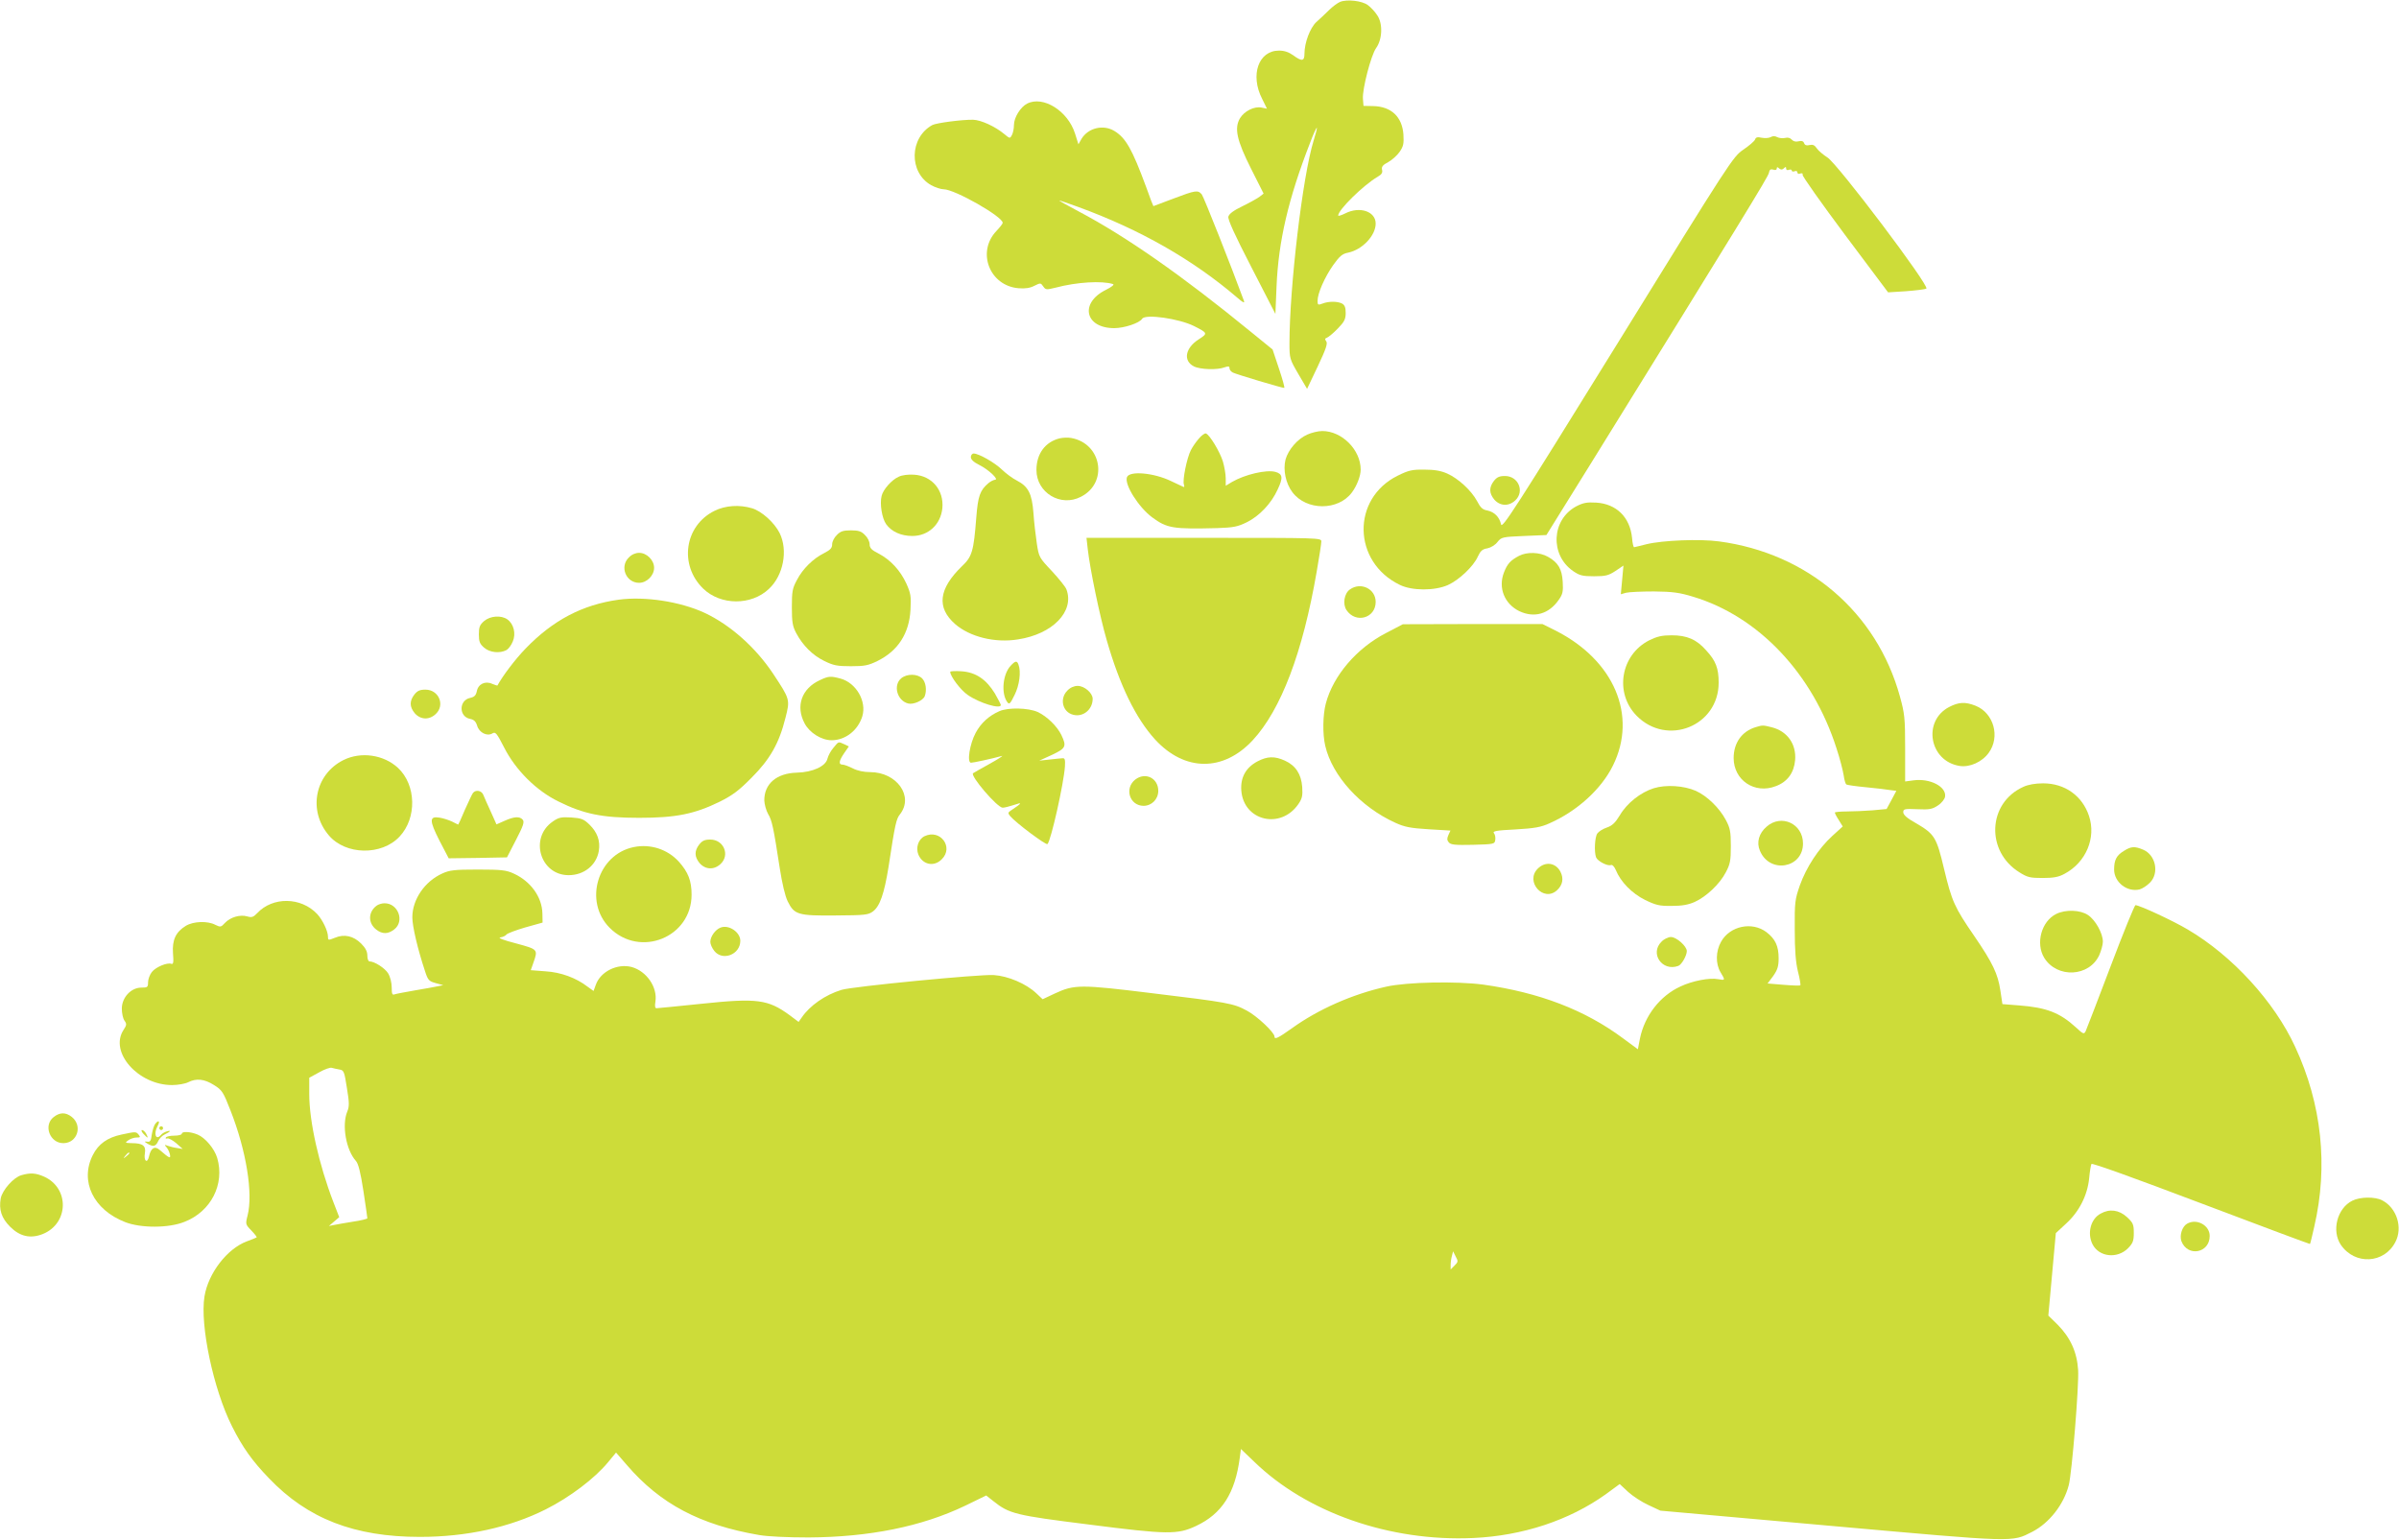 <?xml version="1.0" standalone="no"?>
<!DOCTYPE svg PUBLIC "-//W3C//DTD SVG 20010904//EN"
 "http://www.w3.org/TR/2001/REC-SVG-20010904/DTD/svg10.dtd">
<svg version="1.0" xmlns="http://www.w3.org/2000/svg"
 width="1280pt" height="822pt" viewBox="0 0 1280 822"
 preserveAspectRatio="xMidYMid meet">
<g transform="translate(0,822) scale(0.1,-0.1)"
fill="#cddc39" stroke="none">
<path d="M7150 8210 c-14 -6 -41 -26 -60 -45 -19 -19 -49 -47 -67 -63 -33 -31
-63 -110 -63 -169 0 -40 -14 -42 -60 -8 -24 17 -47 25 -76 25 -109 0 -155
-130 -90 -257 l26 -53 -29 6 c-39 8 -92 -19 -115 -57 -31 -53 -18 -116 59
-269 l67 -133 -23 -18 c-13 -9 -54 -32 -91 -50 -46 -22 -70 -40 -74 -55 -4
-14 34 -98 123 -270 l128 -249 6 145 c10 243 63 470 179 768 17 46 34 82 36
80 2 -2 -6 -33 -17 -68 -59 -190 -129 -783 -129 -1084 0 -78 2 -84 47 -161
l47 -80 57 120 c44 93 54 123 45 134 -8 11 -7 15 4 19 8 3 34 24 58 49 35 36
42 50 42 83 0 29 -5 42 -19 50 -25 13 -72 13 -105 0 -24 -9 -26 -7 -26 15 0
40 38 126 83 190 35 49 49 61 81 67 75 16 146 91 146 155 0 65 -85 94 -163 54
-20 -10 -37 -15 -37 -11 0 30 134 162 211 207 21 12 27 22 23 37 -4 16 4 26
33 41 20 11 48 36 61 55 20 29 23 44 20 93 -7 94 -65 149 -162 151 l-51 1 -3
38 c-4 51 43 232 70 270 34 47 37 132 6 176 -12 19 -35 43 -50 54 -31 23 -111
32 -148 17z"/>
<path d="M5480 7667 c-35 -18 -70 -74 -70 -114 0 -19 -5 -43 -11 -54 -10 -19
-11 -19 -41 6 -48 40 -124 75 -166 76 -60 1 -195 -17 -217 -28 -123 -67 -127
-253 -7 -321 22 -12 52 -22 67 -22 59 0 315 -146 315 -179 0 -5 -15 -24 -34
-44 -106 -112 -36 -292 118 -305 37 -3 62 1 85 13 32 16 34 16 47 -3 13 -19
17 -19 66 -7 113 30 248 38 307 19 8 -3 -9 -16 -39 -31 -141 -70 -111 -204 45
-204 53 0 135 27 149 50 17 27 197 1 277 -39 73 -37 74 -39 26 -70 -73 -46
-86 -115 -27 -145 33 -17 126 -20 164 -5 21 7 26 6 26 -5 0 -8 8 -18 18 -23
17 -9 261 -82 274 -82 4 0 -9 46 -28 103 l-34 102 -118 96 c-364 298 -665 508
-917 641 -60 32 -107 58 -103 58 4 0 49 -15 100 -34 332 -121 613 -282 848
-483 32 -28 42 -33 37 -18 -68 185 -214 554 -225 568 -21 24 -33 22 -152 -23
-57 -22 -105 -40 -106 -40 -1 0 -19 46 -39 103 -74 200 -108 261 -169 298 -59
36 -139 17 -175 -41 l-17 -30 -18 57 c-38 121 -170 204 -256 160z"/>
<path d="M9447 7488 c-10 -5 -31 -6 -47 -3 -23 5 -32 3 -36 -10 -4 -9 -32 -33
-63 -54 -55 -38 -68 -58 -671 -1034 -550 -889 -616 -991 -621 -965 -9 40 -36
66 -73 74 -25 4 -37 15 -55 50 -30 56 -99 120 -159 147 -34 15 -68 21 -122 21
-66 1 -85 -4 -142 -32 -248 -122 -242 -461 11 -583 65 -32 186 -32 256 -1 60
27 137 100 160 152 14 30 24 40 51 44 19 4 42 18 54 34 21 26 26 27 142 32
l119 5 236 380 c794 1282 947 1531 951 1552 3 18 9 22 23 18 11 -4 19 -2 19 6
0 8 4 9 13 0 10 -8 17 -7 25 1 9 9 12 9 12 -1 0 -8 6 -11 15 -7 8 3 15 1 15
-4 0 -5 7 -7 15 -4 8 4 15 1 15 -6 0 -7 7 -10 15 -6 10 3 15 1 13 -7 -2 -7
100 -151 226 -320 l230 -307 95 6 c53 4 102 10 109 14 21 11 -474 667 -528
700 -22 14 -48 36 -56 48 -12 18 -22 22 -39 18 -16 -4 -25 -1 -29 10 -4 11
-13 14 -30 10 -15 -4 -28 0 -36 9 -8 9 -21 13 -35 9 -13 -3 -32 -1 -42 4 -12
7 -25 7 -36 0z"/>
<path d="M6975 5901 c-52 -23 -101 -80 -116 -133 -14 -55 1 -128 37 -175 75
-99 244 -99 317 -1 27 36 47 89 47 122 0 106 -100 206 -205 206 -22 0 -58 -9
-80 -19z"/>
<path d="M6396 5879 c-15 -17 -34 -45 -42 -61 -21 -40 -46 -162 -37 -184 3 -9
2 -15 -3 -12 -5 2 -35 16 -66 31 -91 44 -221 56 -235 21 -15 -39 62 -161 135
-215 79 -58 110 -63 347 -57 86 3 108 7 157 31 67 33 131 100 165 175 30 63
27 83 -12 94 -49 13 -163 -14 -232 -54 l-33 -20 0 39 c0 22 -7 62 -15 90 -16
52 -71 144 -91 150 -6 2 -23 -10 -38 -28z"/>
<path d="M5654 5881 c-77 -19 -124 -82 -124 -169 0 -121 129 -199 237 -143
147 74 112 285 -52 314 -16 3 -44 2 -61 -2z"/>
<path d="M5180 5781 c0 -13 15 -27 45 -42 50 -25 107 -79 84 -79 -8 -1 -23 -8
-35 -18 -45 -38 -56 -68 -65 -184 -14 -179 -22 -208 -76 -259 -125 -121 -137
-221 -37 -309 78 -68 212 -102 335 -82 186 28 303 150 259 267 -5 14 -41 58
-78 98 -67 71 -69 74 -80 147 -6 41 -15 115 -18 163 -8 103 -27 141 -89 173
-22 11 -57 37 -79 58 -39 38 -124 86 -151 86 -8 0 -15 -9 -15 -19z"/>
<path d="M4795 5676 c-37 -16 -83 -68 -91 -102 -11 -42 2 -120 24 -151 29 -40
79 -63 140 -63 85 0 151 61 160 148 9 96 -55 173 -151 179 -30 2 -65 -2 -82
-11z"/>
<path d="M7971 5654 c-27 -35 -26 -66 2 -100 31 -35 77 -37 112 -4 51 48 16
130 -55 130 -30 0 -43 -6 -59 -26z"/>
<path d="M8410 5518 c-132 -71 -141 -259 -17 -345 35 -24 50 -28 112 -28 62 0
77 4 114 28 l43 29 -7 -77 -7 -76 28 8 c16 4 83 7 149 7 99 -1 136 -6 208 -28
350 -105 639 -411 766 -810 18 -54 34 -118 38 -143 3 -24 10 -46 14 -49 5 -3
53 -10 107 -15 53 -5 111 -12 128 -15 l32 -4 -26 -49 -26 -48 -75 -7 c-41 -3
-103 -6 -138 -6 -34 0 -63 -3 -63 -6 0 -4 9 -22 21 -40 l21 -34 -56 -51 c-73
-67 -138 -166 -173 -264 -26 -75 -28 -90 -27 -235 0 -112 5 -174 17 -224 10
-38 15 -71 13 -74 -3 -2 -43 -1 -90 3 l-85 7 30 40 c23 33 29 51 29 95 0 65
-18 103 -65 139 -77 58 -195 33 -242 -51 -29 -51 -30 -118 -3 -163 26 -43 26
-44 -13 -37 -45 9 -138 -9 -201 -39 -109 -50 -191 -156 -216 -278 l-11 -57
-80 59 c-203 151 -446 244 -745 286 -142 19 -408 14 -518 -11 -180 -40 -363
-121 -503 -222 -73 -52 -93 -62 -93 -44 0 22 -94 110 -147 138 -72 39 -99 44
-513 94 -374 46 -408 46 -511 -2 l-66 -31 -34 32 c-54 51 -150 92 -227 97 -74
5 -755 -61 -812 -79 -88 -27 -169 -84 -212 -147 l-17 -24 -48 36 c-115 84
-173 92 -468 61 -126 -13 -235 -24 -242 -24 -8 0 -10 11 -6 35 12 77 -47 163
-127 185 -76 20 -166 -24 -191 -95 l-12 -33 -32 23 c-61 47 -142 77 -225 82
l-78 6 14 40 c25 71 25 71 -93 103 -70 18 -99 30 -83 32 14 2 28 9 32 15 4 6
49 23 100 38 l93 26 -1 49 c-2 88 -63 172 -154 213 -39 18 -66 21 -190 21
-124 0 -151 -3 -190 -21 -94 -42 -160 -139 -160 -234 0 -48 29 -171 67 -285
16 -50 21 -56 58 -66 l40 -11 -30 -6 c-16 -4 -72 -13 -122 -22 -51 -9 -100
-18 -108 -21 -12 -5 -15 3 -15 37 0 25 -8 57 -19 75 -17 28 -73 64 -100 64 -6
0 -11 14 -11 31 0 22 -10 41 -33 64 -41 41 -90 52 -140 31 -35 -14 -37 -14
-37 5 0 31 -29 91 -58 122 -86 91 -237 93 -320 4 -20 -21 -29 -24 -53 -17 -38
11 -90 -4 -119 -35 -21 -23 -24 -23 -51 -10 -41 22 -117 19 -157 -5 -54 -33
-74 -75 -69 -147 4 -48 2 -60 -9 -56 -22 8 -83 -17 -104 -44 -11 -14 -20 -39
-20 -54 0 -27 -3 -29 -36 -29 -55 0 -104 -53 -104 -112 0 -24 6 -53 14 -64 13
-18 12 -24 -5 -50 -77 -118 78 -294 259 -294 31 0 70 7 86 15 43 22 86 18 138
-15 43 -27 49 -36 88 -136 84 -214 121 -442 91 -560 -12 -46 -11 -48 20 -80
18 -19 31 -35 28 -37 -2 -2 -25 -11 -52 -21 -105 -39 -206 -170 -226 -294 -25
-153 48 -497 147 -693 56 -112 108 -185 197 -277 206 -216 456 -313 805 -313
250 0 481 51 672 147 129 65 261 165 332 251 l43 52 58 -67 c178 -207 390
-319 705 -373 45 -8 151 -13 265 -13 324 2 602 58 834 169 l113 55 38 -30 c85
-68 118 -76 510 -125 420 -54 473 -54 571 -8 139 65 209 175 234 365 l6 46 71
-68 c280 -272 724 -427 1168 -407 264 12 512 94 707 233 l75 55 45 -42 c24
-22 73 -54 108 -70 l64 -30 908 -81 c997 -89 965 -88 1076 -32 91 47 168 145
195 249 17 65 55 532 50 614 -6 96 -41 173 -109 242 l-50 49 20 220 20 220 55
51 c70 64 114 151 123 243 3 35 9 69 12 75 4 6 229 -75 585 -210 319 -121 580
-218 581 -217 2 2 12 44 23 93 75 324 40 653 -102 959 -111 241 -335 486 -573
626 -77 46 -258 130 -279 130 -5 0 -65 -147 -133 -327 -69 -181 -128 -336
-133 -346 -9 -17 -13 -15 -51 20 -86 79 -158 107 -304 118 l-89 7 -11 73 c-13
88 -41 147 -139 290 -106 154 -120 186 -161 357 -41 172 -50 187 -153 247 -45
25 -65 43 -65 57 0 17 6 19 75 16 65 -3 80 0 110 20 20 13 36 34 38 47 8 53
-80 99 -168 87 l-45 -6 0 178 c0 162 -3 185 -28 276 -124 449 -492 764 -965
827 -103 14 -301 6 -387 -15 -33 -9 -63 -15 -66 -16 -4 0 -9 22 -11 49 -11
111 -83 182 -191 189 -51 3 -70 -1 -107 -20z m-6599 -3005 c24 -4 26 -10 40
-99 13 -78 13 -99 2 -125 -30 -72 -7 -205 46 -264 13 -14 25 -62 40 -160 12
-77 21 -143 21 -146 0 -3 -35 -12 -77 -18 -43 -7 -89 -15 -103 -18 l-25 -5 28
24 27 23 -31 80 c-77 200 -129 430 -129 577 l0 87 53 29 c28 16 59 27 67 24 8
-2 27 -7 41 -9z m5950 -1046 l-21 -21 0 24 c0 14 3 36 7 49 l6 24 14 -28 c14
-25 13 -29 -6 -48z"/>
<path d="M3812 5494 c-160 -79 -190 -289 -60 -415 93 -90 257 -91 351 -1 77
72 102 205 57 297 -27 55 -96 118 -148 133 -67 20 -142 15 -200 -14z"/>
<path d="M4465 5365 c-14 -13 -25 -35 -25 -49 0 -20 -9 -30 -42 -47 -59 -29
-115 -84 -146 -144 -24 -44 -27 -61 -27 -145 0 -80 4 -102 23 -138 35 -66 88
-119 150 -149 49 -24 69 -28 142 -28 73 0 93 4 142 28 109 54 169 146 176 273
4 73 1 88 -22 140 -33 71 -85 127 -148 160 -38 19 -48 30 -48 50 0 14 -11 36
-25 49 -19 20 -34 25 -75 25 -41 0 -56 -5 -75 -25z"/>
<path d="M5804 5288 c12 -106 64 -357 101 -484 69 -241 155 -417 258 -530 158
-172 364 -173 521 -4 151 163 267 469 341 898 14 79 25 152 25 163 0 19 -13
19 -626 19 l-627 0 7 -62z"/>
<path d="M3355 5245 c-50 -49 -15 -135 55 -135 41 0 80 39 80 80 0 41 -39 80
-80 80 -19 0 -40 -9 -55 -25z"/>
<path d="M8105 5254 c-46 -24 -63 -43 -81 -90 -31 -81 3 -166 82 -205 80 -38
159 -16 212 62 20 28 23 44 20 94 -4 69 -24 103 -79 134 -44 25 -112 27 -154
5z"/>
<path d="M7203 5075 c-31 -21 -40 -78 -19 -110 49 -74 156 -44 156 43 0 70
-79 108 -137 67z"/>
<path d="M3301 5020 c-194 -27 -350 -109 -497 -261 -55 -57 -121 -144 -150
-197 -1 -1 -13 3 -28 9 -37 17 -75 -1 -82 -40 -5 -22 -13 -30 -35 -35 -61 -12
-62 -100 -1 -112 21 -4 31 -14 38 -37 11 -37 54 -58 82 -40 16 9 23 0 62 -76
61 -120 171 -230 290 -288 135 -67 234 -87 430 -87 196 0 295 20 430 86 68 34
102 59 170 128 98 98 147 183 181 320 25 97 24 99 -66 235 -93 140 -229 261
-366 325 -130 60 -318 89 -458 70z"/>
<path d="M2583 4906 c-23 -20 -28 -32 -28 -71 0 -39 5 -51 28 -71 30 -26 83
-32 119 -13 11 6 26 26 34 46 18 42 5 94 -29 118 -33 23 -91 19 -124 -9z"/>
<path d="M7395 4842 c-157 -81 -282 -228 -321 -376 -16 -60 -18 -163 -3 -226
37 -160 188 -326 373 -410 50 -23 81 -29 178 -35 l117 -7 -11 -24 c-8 -18 -8
-27 2 -39 11 -13 34 -15 129 -13 113 3 116 4 119 26 2 13 -1 29 -7 36 -9 11
13 15 114 20 103 6 137 12 183 33 147 65 276 182 338 308 132 267 6 563 -308
721 l-68 34 -372 0 -373 -1 -90 -47z"/>
<path d="M8799 4803 c-152 -78 -186 -280 -67 -402 163 -166 438 -55 438 176 0
77 -15 117 -67 173 -51 58 -102 80 -184 80 -52 0 -77 -6 -120 -27z"/>
<path d="M5392 4667 c-42 -45 -51 -147 -18 -193 11 -15 16 -10 39 37 26 51 36
125 21 163 -8 22 -17 20 -42 -7z"/>
<path d="M5070 4635 c0 -24 56 -98 93 -123 63 -44 177 -78 177 -54 0 4 -15 32
-32 62 -46 75 -102 113 -178 118 -33 2 -60 1 -60 -3z"/>
<path d="M4809 4601 c-45 -37 -23 -120 37 -135 28 -7 79 16 88 39 12 32 6 75
-14 95 -25 25 -80 26 -111 1z"/>
<path d="M4375 4591 c-98 -45 -131 -139 -82 -231 26 -50 90 -90 144 -90 74 0
141 53 164 128 24 80 -33 178 -116 201 -53 14 -63 14 -110 -8z"/>
<path d="M5695 4535 c-43 -43 -26 -115 31 -129 53 -14 104 28 104 85 0 31 -44
69 -80 69 -19 0 -40 -9 -55 -25z"/>
<path d="M2211 4514 c-27 -35 -26 -66 2 -100 31 -35 77 -37 112 -4 51 48 16
130 -55 130 -30 0 -43 -6 -59 -26z"/>
<path d="M10399 4447 c-142 -75 -105 -288 56 -314 54 -9 121 21 156 70 62 85
27 212 -70 251 -56 22 -90 20 -142 -7z"/>
<path d="M5332 4425 c-55 -24 -98 -63 -126 -115 -32 -59 -48 -160 -25 -160 12
0 110 21 164 36 11 3 -18 -16 -65 -42 -47 -26 -86 -48 -88 -50 -17 -13 129
-184 158 -184 9 0 37 7 61 15 46 16 43 10 -16 -29 -17 -11 -18 -15 -6 -30 31
-37 193 -158 200 -150 19 20 87 324 93 414 2 35 0 45 -12 44 -8 0 -40 -4 -70
-7 l-55 -6 68 31 c74 35 79 45 50 106 -23 47 -77 100 -127 123 -50 22 -156 25
-204 4z"/>
<path d="M9368 4340 c-74 -22 -118 -84 -118 -165 0 -118 112 -194 225 -150 62
23 97 71 103 139 7 86 -42 154 -124 175 -48 12 -49 12 -86 1z"/>
<path d="M4447 4230 c-14 -16 -28 -42 -32 -58 -9 -41 -79 -73 -164 -75 -108
-3 -174 -60 -173 -149 1 -21 10 -53 20 -71 21 -34 29 -72 62 -287 13 -84 29
-152 43 -180 35 -71 55 -77 256 -75 156 1 173 3 198 21 38 28 61 96 84 239 35
231 41 255 61 280 75 96 -17 225 -160 225 -33 0 -67 7 -92 20 -22 11 -46 20
-55 20 -22 0 -19 20 9 61 l25 36 -25 12 c-32 14 -28 16 -57 -19z"/>
<path d="M1832 4164 c-152 -76 -190 -269 -78 -401 89 -106 282 -110 378 -7 93
99 89 275 -8 366 -76 71 -198 89 -292 42z"/>
<path d="M6709 4157 c-62 -33 -91 -86 -86 -155 12 -163 211 -210 305 -72 20
29 23 45 20 91 -5 68 -35 114 -92 140 -55 25 -94 24 -147 -4z"/>
<path d="M6057 4060 c-59 -47 -30 -139 44 -140 44 0 79 35 79 80 0 68 -69 102
-123 60z"/>
<path d="M10795 4021 c-190 -86 -201 -344 -20 -456 43 -27 57 -30 124 -30 58
0 85 5 116 22 115 61 170 192 131 309 -36 108 -129 174 -245 174 -42 0 -81 -7
-106 -19z"/>
<path d="M8824 4014 c-70 -22 -143 -79 -181 -144 -25 -41 -41 -56 -70 -66 -21
-7 -43 -21 -50 -31 -14 -18 -18 -99 -7 -128 8 -20 61 -48 79 -41 8 3 18 -8 26
-26 26 -64 86 -125 156 -160 58 -28 77 -33 143 -32 54 0 88 6 122 21 62 28
134 96 166 158 23 43 27 62 27 140 0 78 -4 97 -27 140 -34 64 -100 128 -160
155 -64 28 -159 34 -224 14z"/>
<path d="M2523 3988 c-5 -7 -24 -48 -43 -90 -18 -43 -34 -78 -35 -78 -1 0 -16
7 -33 16 -17 8 -47 18 -67 21 -55 9 -55 -15 0 -123 l49 -94 156 2 155 3 48 93
c39 75 46 96 36 108 -16 19 -46 17 -97 -6 l-43 -19 -30 67 c-17 37 -35 77 -40
90 -9 24 -41 30 -56 10z"/>
<path d="M2949 3836 c-126 -87 -67 -286 85 -286 82 0 148 53 161 129 9 54 -8
100 -50 141 -31 30 -43 34 -98 38 -53 3 -67 0 -98 -22z"/>
<path d="M9426 3809 c-41 -35 -55 -84 -36 -128 51 -125 230 -95 230 38 0 106
-116 159 -194 90z"/>
<path d="M4933 3758 c-33 -16 -48 -61 -33 -98 23 -55 84 -67 125 -25 65 64 -8
163 -92 123z"/>
<path d="M3731 3714 c-27 -35 -26 -66 2 -100 31 -35 77 -37 112 -4 51 48 16
130 -55 130 -30 0 -43 -6 -59 -26z"/>
<path d="M3382 3700 c-194 -39 -269 -291 -129 -431 162 -162 437 -51 437 177
0 74 -18 120 -68 176 -60 66 -151 96 -240 78z"/>
<path d="M11333 3680 c-40 -24 -53 -48 -53 -100 0 -68 70 -122 136 -106 15 4
39 20 55 36 51 51 31 148 -36 176 -45 19 -64 18 -102 -6z"/>
<path d="M8205 3585 c-70 -69 31 -182 103 -115 30 28 36 62 18 98 -25 49 -81
57 -121 17z"/>
<path d="M2009 3387 c-45 -34 -46 -92 -2 -127 33 -26 64 -25 97 1 56 44 20
140 -53 139 -14 0 -33 -6 -42 -13z"/>
<path d="M10971 3343 c-79 -39 -111 -157 -64 -234 69 -111 241 -102 294 15 10
23 19 55 19 71 0 45 -40 116 -79 142 -41 28 -120 31 -170 6z"/>
<path d="M3844 3270 c-28 -11 -54 -48 -54 -76 0 -12 9 -33 21 -48 44 -56 139
-20 139 54 0 46 -62 88 -106 70z"/>
<path d="M8865 3195 c-64 -63 4 -161 90 -129 18 7 45 55 45 79 0 26 -55 75
-85 75 -14 0 -37 -11 -50 -25z"/>
<path d="M286 2259 c-56 -44 -20 -140 53 -139 74 1 103 93 44 140 -33 26 -64
25 -97 -1z"/>
<path d="M829 2224 c-7 -8 -15 -34 -19 -57 -4 -35 -9 -42 -25 -39 -17 2 -16 0
4 -12 30 -17 43 -13 56 17 6 12 20 27 33 33 31 15 38 24 13 17 -11 -3 -26 -11
-32 -19 -27 -32 -41 5 -18 48 14 25 6 34 -12 12z"/>
<path d="M850 2200 c0 -5 5 -10 10 -10 6 0 10 5 10 10 0 6 -4 10 -10 10 -5 0
-10 -4 -10 -10z"/>
<path d="M765 2170 c10 -11 20 -20 22 -20 2 0 -1 9 -7 20 -6 11 -16 20 -22 20
-6 0 -3 -9 7 -20z"/>
<path d="M649 2166 c-76 -16 -124 -50 -154 -110 -70 -139 3 -291 172 -357 83
-33 233 -33 317 1 142 55 216 201 175 341 -15 50 -64 108 -105 125 -39 16 -84
18 -84 4 0 -5 -18 -10 -39 -10 -22 0 -43 -4 -46 -10 -3 -5 0 -7 7 -5 7 3 29
-9 48 -25 l35 -31 -30 5 c-16 2 -39 8 -50 12 -18 7 -19 6 -5 -10 8 -10 15 -27
17 -38 4 -22 -3 -19 -54 25 -27 24 -48 12 -58 -34 -9 -40 -29 -25 -22 17 7 40
-11 54 -70 54 -36 1 -37 2 -19 15 11 8 31 15 44 15 21 0 22 2 12 15 -14 17
-16 17 -91 1z m41 -100 c0 -2 -8 -10 -17 -17 -16 -13 -17 -12 -4 4 13 16 21
21 21 13z"/>
<path d="M114 1949 c-42 -12 -101 -79 -110 -123 -11 -61 4 -106 50 -152 52
-52 108 -65 174 -39 139 56 144 244 8 306 -45 20 -74 22 -122 8z"/>
<path d="M12551 1813 c-81 -40 -112 -161 -61 -236 75 -109 232 -100 291 16 40
77 7 182 -71 222 -38 20 -117 19 -159 -2z"/>
<path d="M11208 1744 c-53 -28 -73 -105 -43 -164 35 -68 132 -78 189 -21 26
27 31 39 31 82 0 46 -4 54 -37 85 -42 38 -92 45 -140 18z"/>
<path d="M11669 1690 c-26 -15 -41 -62 -30 -93 33 -86 151 -64 151 28 0 57
-70 95 -121 65z"/>
</g>
</svg>
